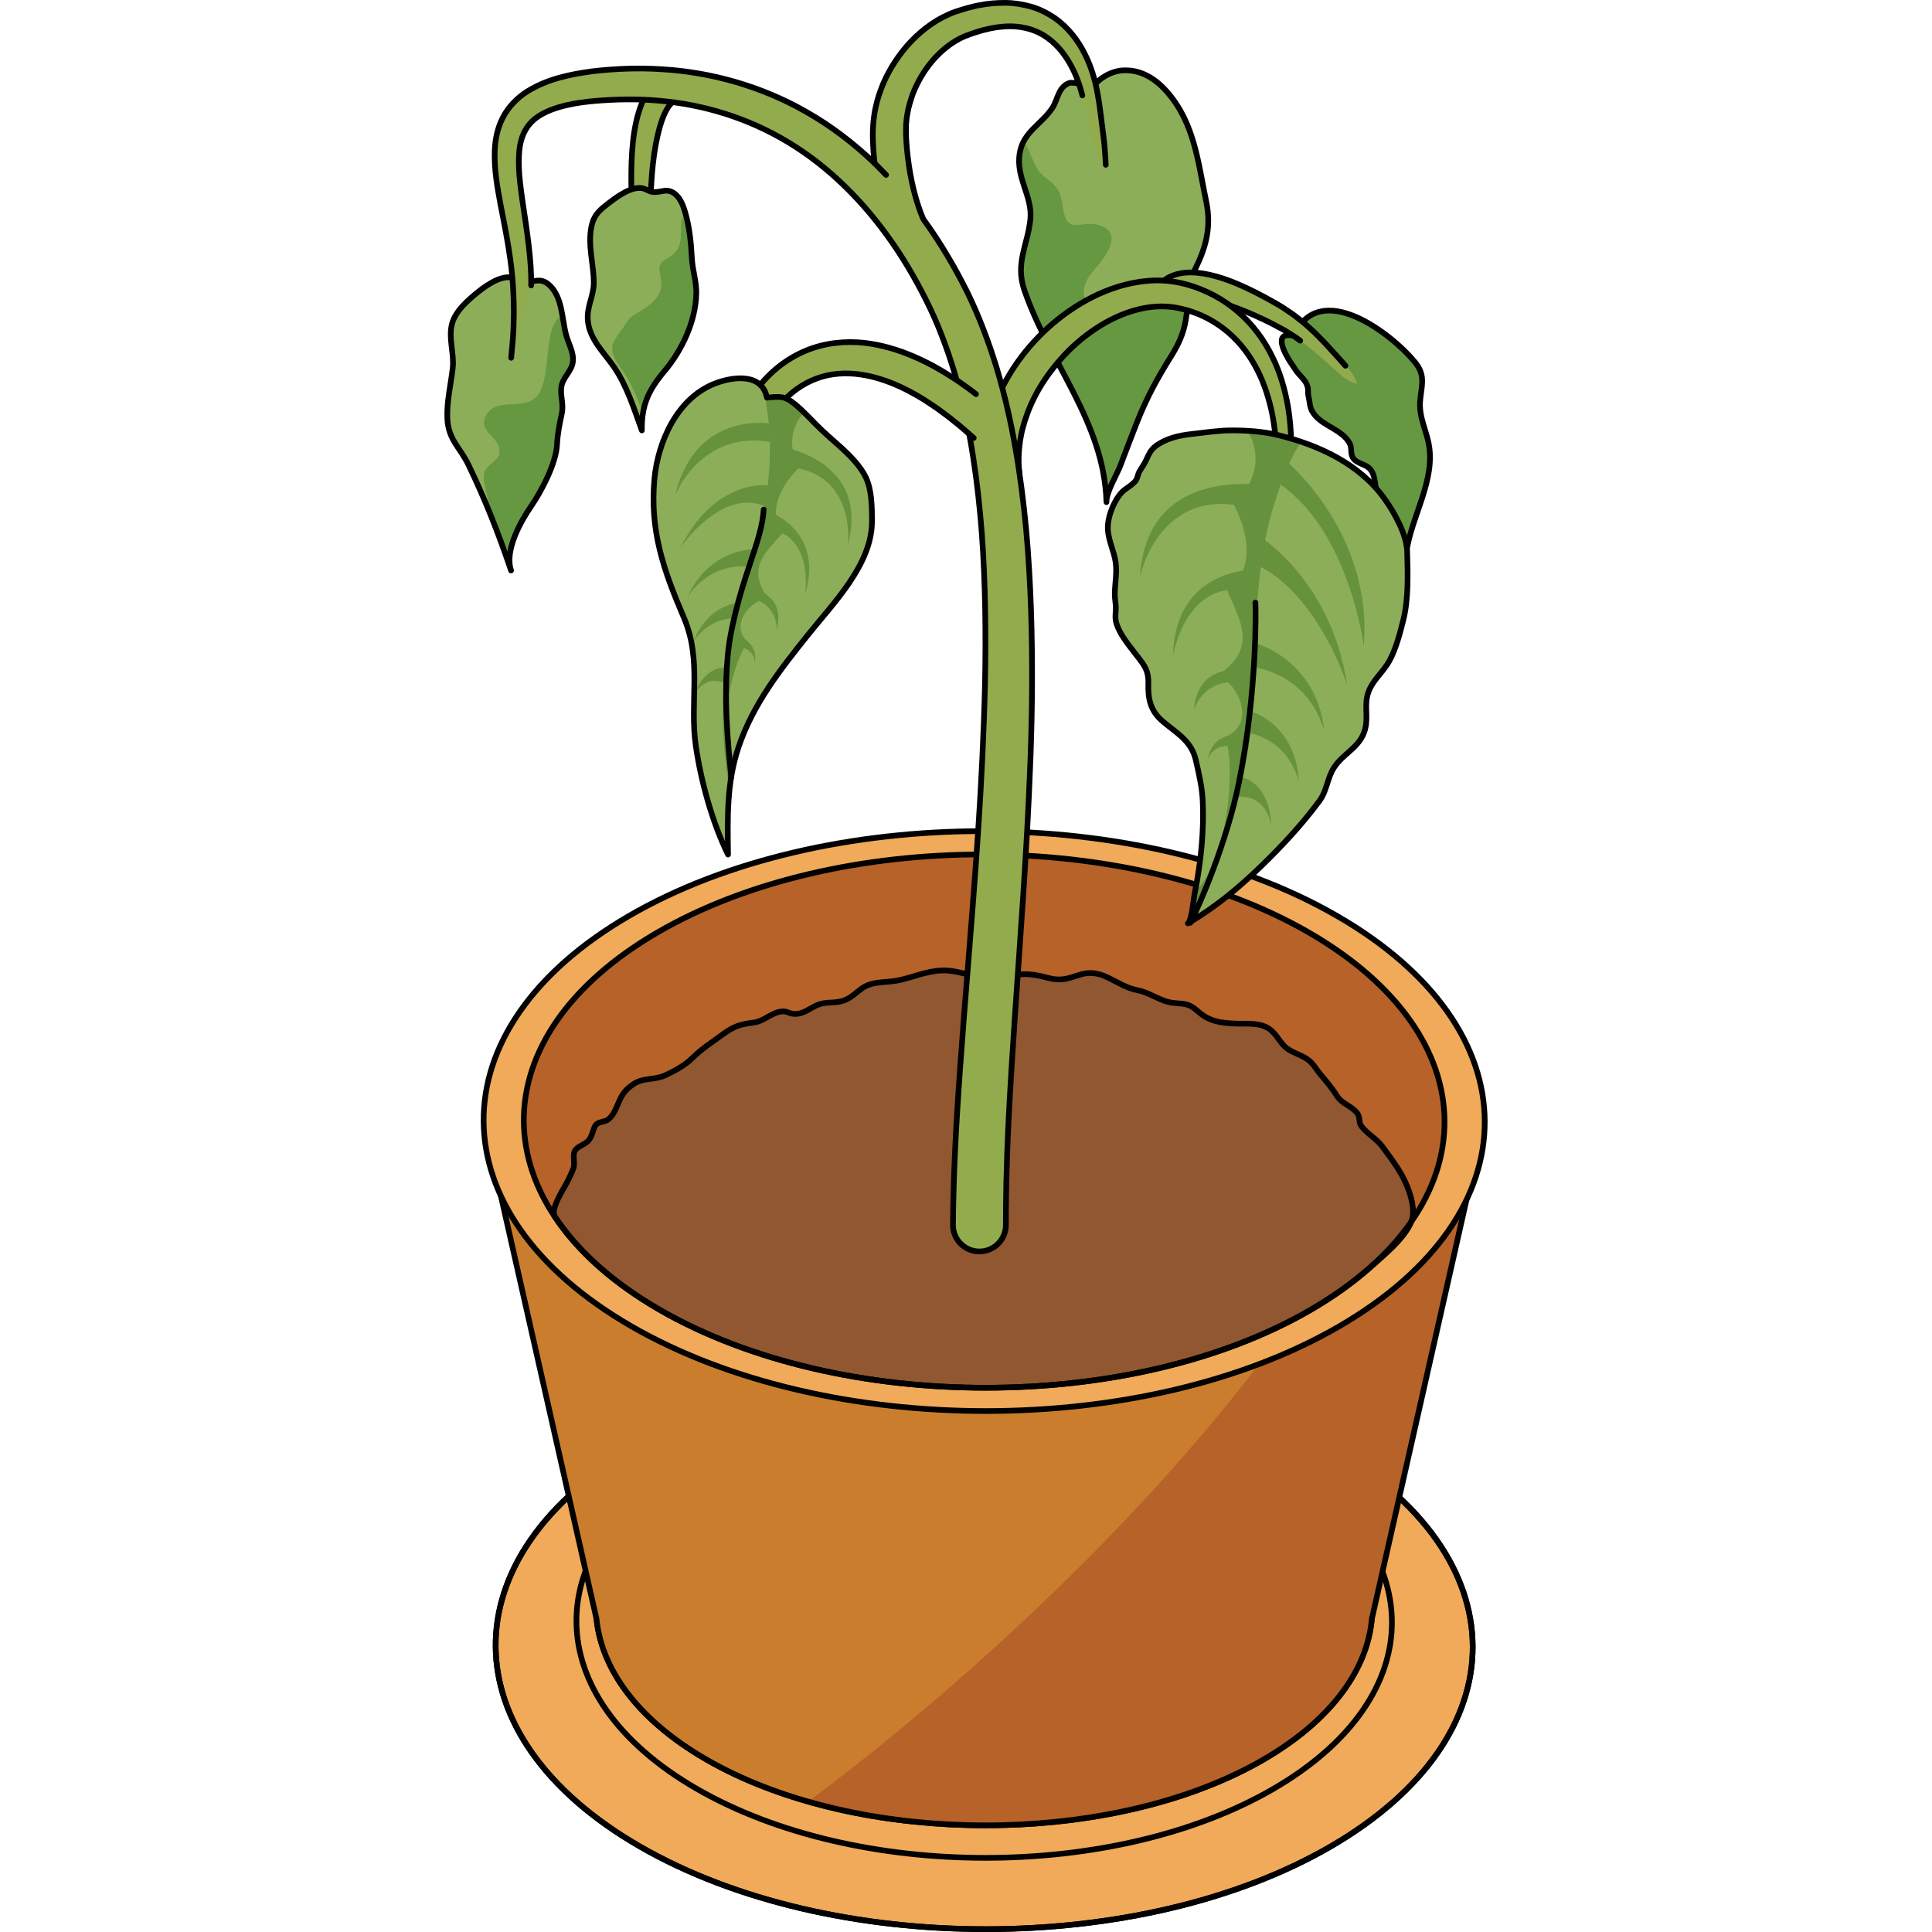 <?xml version="1.0" encoding="utf-8"?>
<!-- Created by: Science Figures, www.sciencefigures.org, Generator: Science Figures Editor -->
<!DOCTYPE svg PUBLIC "-//W3C//DTD SVG 1.1//EN" "http://www.w3.org/Graphics/SVG/1.1/DTD/svg11.dtd">
<svg version="1.1" id="Layer_1" xmlns="http://www.w3.org/2000/svg" xmlns:xlink="http://www.w3.org/1999/xlink" 
	 width="800px" height="800px" viewBox="0 0 183.658 340.146" enable-background="new 0 0 183.658 340.146"
	 xml:space="preserve">
<g>
	<g>
		<g enable-background="new    ">
			<g>
				<path fill="#F0AA59" stroke="#010101" stroke-linecap="round" stroke-linejoin="round" stroke-miterlimit="10" d="
					M155.672,254.581c-33.647-19.426-88.243-19.436-121.692,0c-33.445,19.439-33.248,51.061,0.397,70.488
					c33.667,19.436,88.246,19.436,121.69,0C189.518,305.63,189.338,274.019,155.672,254.581"/>
			</g>
		</g>
	</g>
	<g>
		<g enable-background="new    ">
			<g>
				<path fill="none" stroke="#010101" stroke-linecap="round" stroke-linejoin="round" stroke-miterlimit="10" d="M145.646,256.092
					c-28.082-16.217-73.653-16.222-101.572,0c-27.916,16.225-27.751,42.619,0.331,58.833c28.103,16.224,73.656,16.224,101.571,0
					C173.895,298.698,173.745,272.313,145.646,256.092"/>
			</g>
		</g>
	</g>
	<g>
		<g enable-background="new    ">
			<g>
				<path fill="none" stroke="#010101" stroke-linecap="round" stroke-linejoin="round" stroke-miterlimit="10" d="M155.672,254.581
					c-33.647-19.426-88.243-19.436-121.692,0c-33.445,19.439-33.248,51.061,0.397,70.488c33.667,19.436,88.246,19.436,121.69,0
					C189.518,305.63,189.338,274.019,155.672,254.581"/>
			</g>
		</g>
	</g>
	<g>
		<g enable-background="new    ">
			<g>
				<path fill="none" stroke="#010101" stroke-linecap="round" stroke-linejoin="round" stroke-miterlimit="10" d="M145.026,256.857
					c-27.254-16.485-73.252-16.492-100.327,0c-25.937,15.799-23.262,40.131,3.938,54.295c26.155,13.621,67.085,13.621,93.081,0
					C168.769,296.979,171.145,272.653,145.026,256.857"/>
				<path fill="#CA7E2D" d="M183.074,197.38H6.968l19.809,87.646l0,0c0.974,9.687,8.396,19.115,21.859,26.127
					c26.155,13.621,67.085,13.621,93.081,0c13.388-7.015,20.704-16.443,21.563-26.127l0,0L183.074,197.38z"/>
				<path fill="#B66228" d="M64.013,317.173c25.022,7.15,56.382,5.151,77.704-6.021c13.388-7.015,20.704-16.443,21.563-26.127
					l19.794-87.646h-9.759c-2.065,1.811-4.228,3.762-6.496,5.875C135.995,265.567,64.041,317.152,64.013,317.173z"/>
				<path fill="none" stroke="#010101" stroke-linecap="round" stroke-linejoin="round" stroke-miterlimit="10" d="M183.074,197.38
					H6.968l19.809,87.646l0,0c0.974,9.687,8.396,19.115,21.859,26.127c26.155,13.621,67.085,13.621,93.081,0
					c13.388-7.015,20.704-16.443,21.563-26.127l0,0L183.074,197.38z"/>
			</g>
		</g>
	</g>
	<g>
		<g enable-background="new    ">
			<g>
				<path fill="#F0AA59" stroke="#010101" stroke-linecap="round" stroke-linejoin="round" stroke-miterlimit="10" d="
					M157.165,161.265c-34.475-19.905-90.417-19.914-124.688,0c-34.267,19.921-34.064,52.319,0.407,72.223
					c34.498,19.917,90.42,19.917,124.691,0C191.844,213.572,191.661,181.179,157.165,161.265"/>
			</g>
		</g>
	</g>
	<g>
		<g enable-background="new    ">
			<g>
				<path fill="#B66228" d="M152.177,164.167c-31.709-18.309-83.158-18.318-114.677,0c-31.518,18.317-31.331,48.115,0.372,66.42
					c31.728,18.317,83.16,18.317,114.677,0C184.071,212.273,183.902,182.479,152.177,164.167"/>
			</g>
		</g>
	</g>
	<path fill="#915730" d="M19.447,214.209c3.976,5.973,10.104,11.575,18.426,16.378c31.728,18.317,83.16,18.317,114.677,0
		c3.663-2.128,7.162-4.561,10.334-7.368c2.35-2.078,6.195-5.173,7.365-8.175c1.006-2.579-0.828-6.908-2.324-9.226
		c-0.889-1.374-1.881-2.738-2.86-4.043c-1.02-1.362-2.884-2.34-3.739-3.688c-0.36-0.568-0.085-1.398-0.595-2.066
		c-1.059-1.397-2.691-1.599-3.675-3.19c-0.868-1.403-1.771-2.428-2.812-3.655c-0.738-0.869-1.126-1.73-2.041-2.477
		c-1.142-0.933-2.686-1.247-3.832-2.093c-1.179-0.87-1.777-2.379-2.888-3.262c-1.75-1.389-4.002-1.055-6.101-1.128
		c-2.753-0.1-4.729-0.391-6.724-2.16c-1.515-1.345-2.109-1.29-4.157-1.469c-2.439-0.212-4.046-1.765-6.469-2.245
		c-3.944-0.785-6.103-4.047-10.219-2.714c-2.092,0.677-3.301,1.118-5.423,0.569c-1.898-0.49-3.314-0.837-5.372-0.624
		c-2.984,0.311-5.72,0.658-8.7,0.006c-1.689-0.369-3.087-0.8-4.844-0.716c-2.749,0.131-5.084,1.258-7.729,1.766
		c-2.53,0.48-4.508,0.005-6.569,1.619c-1.346,1.059-2.112,1.889-3.92,2.155c-1.266,0.184-2.288,0.015-3.521,0.511
		c-1.444,0.575-2.471,1.68-4.196,1.592c-0.843-0.045-1.191-0.511-2.09-0.438c-1.805,0.143-3.106,1.694-4.914,1.947
		c-2.522,0.346-3.502,0.595-5.678,2.202c-1.976,1.459-3.534,2.399-5.234,4.09c-1.236,1.228-3.116,2.259-4.722,2.998
		c-1.963,0.902-3.801,0.377-5.564,1.53c-1.806,1.181-2.241,2.247-3.012,4.055c-0.353,0.832-0.781,1.66-1.532,2.235
		c-0.55,0.421-1.606,0.354-2.064,0.849c-0.635,0.687-0.597,2.143-1.543,3.01c-0.662,0.607-1.848,0.876-2.259,1.708
		c-0.373,0.755,0.072,2.046-0.178,2.868c-0.215,0.711-0.722,1.663-1.006,2.291C21.231,208.981,18.529,212.833,19.447,214.209z"/>
	<path fill="none" stroke="#010101" stroke-linecap="round" stroke-linejoin="round" stroke-miterlimit="10" d="M19.447,214.209
		c3.976,5.973,10.104,11.575,18.426,16.378c31.728,18.317,83.16,18.317,114.677,0c3.663-2.128,7.162-4.561,10.334-7.368
		c2.35-2.078,6.195-5.173,7.365-8.175c1.006-2.579-0.828-6.908-2.324-9.226c-0.889-1.374-1.881-2.738-2.86-4.043
		c-1.02-1.362-2.884-2.34-3.739-3.688c-0.36-0.568-0.085-1.398-0.595-2.066c-1.059-1.397-2.691-1.599-3.675-3.19
		c-0.868-1.403-1.771-2.428-2.812-3.655c-0.738-0.869-1.126-1.73-2.041-2.477c-1.142-0.933-2.686-1.247-3.832-2.093
		c-1.179-0.87-1.777-2.379-2.888-3.262c-1.75-1.389-4.002-1.055-6.101-1.128c-2.753-0.1-4.729-0.391-6.724-2.16
		c-1.515-1.345-2.109-1.29-4.157-1.469c-2.439-0.212-4.046-1.765-6.469-2.245c-3.944-0.785-6.103-4.047-10.219-2.714
		c-2.092,0.677-3.301,1.118-5.423,0.569c-1.898-0.49-3.314-0.837-5.372-0.624c-2.984,0.311-5.72,0.658-8.7,0.006
		c-1.689-0.369-3.087-0.8-4.844-0.716c-2.749,0.131-5.084,1.258-7.729,1.766c-2.53,0.48-4.508,0.005-6.569,1.619
		c-1.346,1.059-2.112,1.889-3.92,2.155c-1.266,0.184-2.288,0.015-3.521,0.511c-1.444,0.575-2.471,1.68-4.196,1.592
		c-0.843-0.045-1.191-0.511-2.09-0.438c-1.805,0.143-3.106,1.694-4.914,1.947c-2.522,0.346-3.502,0.595-5.678,2.202
		c-1.976,1.459-3.534,2.399-5.234,4.09c-1.236,1.228-3.116,2.259-4.722,2.998c-1.963,0.902-3.801,0.377-5.564,1.53
		c-1.806,1.181-2.241,2.247-3.012,4.055c-0.353,0.832-0.781,1.66-1.532,2.235c-0.55,0.421-1.606,0.354-2.064,0.849
		c-0.635,0.687-0.597,2.143-1.543,3.01c-0.662,0.607-1.848,0.876-2.259,1.708c-0.373,0.755,0.072,2.046-0.178,2.868
		c-0.215,0.711-0.722,1.663-1.006,2.291C21.231,208.981,18.529,212.833,19.447,214.209z"/>
	<g>
		<g enable-background="new    ">
			<g>
				<path fill="none" stroke="#010101" stroke-linecap="round" stroke-linejoin="round" stroke-miterlimit="10" d="M152.177,164.167
					c-31.709-18.309-83.158-18.318-114.677,0c-31.518,18.317-31.331,48.115,0.372,66.42c31.728,18.317,83.16,18.317,114.677,0
					C184.071,212.273,183.902,182.479,152.177,164.167"/>
			</g>
		</g>
	</g>
	<g>
		<path fill="#92AB4D" stroke="#010101" stroke-linecap="round" stroke-linejoin="round" stroke-miterlimit="10" d="M41.087,12.904
			c0,0-0.159,0.011-0.456,0.034c-0.609,0.074-1.317,0.222-2.094,0.621c-0.787,0.394-1.576,1.054-2.207,1.86
			c-0.642,0.804-1.156,1.741-1.563,2.744c-1.635,4.022-1.913,9.189-1.863,14.266l0.021,0.951c0.008,0.451,0.042,0.658,0.062,0.999
			c0.055,0.619,0.108,1.235,0.161,1.847c0.207,1.303,0.391,2.587,0.697,3.745c0.25,1.187,0.617,2.281,0.916,3.331
			c0.346,1.024,0.671,1.991,0.97,2.885c0.307,0.881,0.585,1.688,0.834,2.403c0.248,0.714,0.451,1.337,0.71,1.825
			c0.498,0.983,1.081,1.482,1.081,1.482s0.273-0.705,0.228-1.826c-0.002-0.568-0.157-1.215-0.322-1.958
			c-0.167-0.74-0.354-1.575-0.559-2.486c-0.193-0.904-0.404-1.882-0.627-2.917c-0.172-1.031-0.404-2.111-0.507-3.229
			c-0.169-1.126-0.189-2.243-0.25-3.369c0.008-0.611,0.019-1.226,0.028-1.844c0.007-0.278-0.001-0.69,0.017-0.86l0.047-0.911
			c0.137-2.426,0.388-4.834,0.789-7.017c0.406-2.176,0.938-4.144,1.606-5.556c0.659-1.451,1.444-2.106,1.801-2.248
			c0.198-0.093,0.349-0.085,0.313-0.103c0.282-0.013,0.432-0.02,0.432-0.02L41.087,12.904z"/>
		<path fill="#8DAE59" d="M29.788,35.113c0.395-0.294,0.806-0.574,1.242-0.839c0.973-0.588,2.246-1.227,3.437-1.182
			c0.937,0.034,1.452,0.647,2.307,0.719c1.456,0.122,2.475-0.868,3.984,0.468c0.894,0.793,1.367,2.183,1.671,3.245
			c0.737,2.586,0.995,5.271,1.135,7.938c0.11,2.104,0.836,4.171,0.782,6.241c-0.117,4.809-2.449,9.871-5.581,13.602
			c-2.9,3.457-4.079,6.09-4.006,10.47c-1.367-3.785-2.648-7.91-4.938-11.212c-1.761-2.539-4.229-4.779-4.562-8.046
			c-0.258-2.525,1.043-4.378,1.04-6.729c-0.004-2.798-0.793-5.558-0.613-8.37C25.915,37.853,27.198,37.062,29.788,35.113z"/>
		<g>
			<path fill="#669842" d="M34.758,75.773c-0.015-0.839,0.034-1.6,0.115-2.329l-0.541,1.133
				C34.473,74.979,34.615,75.379,34.758,75.773z"/>
			<path fill="#669842" d="M44.345,51.702c0.054-2.07-0.672-4.136-0.782-6.241c-0.137-2.611-0.394-5.239-1.096-7.776
				c-0.138,0.131-0.267,0.275-0.378,0.441c-0.545,0.811-0.429,1.642-0.428,2.584c0.002,1.753-0.186,3.128-1.629,4.262
				c-1.018,0.8-2.284,0.944-2.174,2.469c0.105,1.444,0.683,2.753-0.025,4.182c-0.929,1.873-2.738,2.742-4.406,3.783
				c-0.811,0.505-1.263,1.142-1.737,1.95c-0.507,0.864-1.304,1.712-1.77,2.59c-1.149,2.167,0.573,3.971,1.721,5.697
				c1.103,1.661,1.888,3.433,2.609,5.287c0.253,0.649,0.649,1.368,0.669,2.09c0.403-2.866,1.607-5.05,3.845-7.716
				C41.896,61.573,44.228,56.511,44.345,51.702z"/>
		</g>
		<path fill="none" stroke="#010101" stroke-linecap="round" stroke-linejoin="round" stroke-miterlimit="10" d="M29.788,35.113
			c0.395-0.294,0.806-0.574,1.242-0.839c0.973-0.588,2.246-1.227,3.437-1.182c0.937,0.034,1.452,0.647,2.307,0.719
			c1.456,0.122,2.475-0.868,3.984,0.468c0.894,0.793,1.367,2.183,1.671,3.245c0.737,2.586,0.995,5.271,1.135,7.938
			c0.11,2.104,0.836,4.171,0.782,6.241c-0.117,4.809-2.449,9.871-5.581,13.602c-2.9,3.457-4.079,6.09-4.006,10.47
			c-1.367-3.785-2.648-7.91-4.938-11.212c-1.761-2.539-4.229-4.779-4.562-8.046c-0.258-2.525,1.043-4.378,1.04-6.729
			c-0.004-2.798-0.793-5.558-0.613-8.37C25.915,37.853,27.198,37.062,29.788,35.113z"/>
		<path fill="#8DAE59" d="M127.278,16.23c-2.039-2.347-4.641-4.021-7.836-3.838c-2.146,0.124-4.401,1.496-5.534,3.272
			c0.425-0.667-3.347-1.234-3.833-1.071c-2.019,0.673-2.063,2.928-3.024,4.389c-1.931,2.93-5.166,4.221-5.775,8.026
			c-0.697,4.356,2.316,7.577,1.88,11.653c-0.486,4.547-2.693,7.656-1.047,12.435c4.449,12.899,14.051,23.192,14.449,37.311
			c-0.05-1.784,1.814-4.767,2.459-6.465c0.962-2.542,1.923-5.083,2.922-7.611c1.725-4.366,3.583-7.734,6.01-11.624
			c1.289-2.067,2.175-3.967,2.575-6.385c0.603-3.649,0.18-5.998,1.854-9.38c1.815-3.67,2.618-7.26,1.761-11.372
			C132.691,28.646,132.091,21.78,127.278,16.23z"/>
		<path fill="#669842" d="M130.897,54.124c-2.52-2.632-9.068,0.595-12.007,0.837c-5.727,0.474-8.46-3.02-4.391-7.564
			c1.969-2.196,5.365-6.751,0.32-7.873c-2.744-0.61-4.923,1.613-5.778-2.209c-0.459-2.054-0.223-3.253-1.822-4.869
			c-0.855-0.862-1.923-1.435-2.652-2.447c-0.989-1.371-1.314-3.112-2.221-4.538c-0.107-0.167-0.232-0.339-0.37-0.51
			c-0.316,0.609-0.576,1.271-0.701,2.058c-0.697,4.356,2.316,7.577,1.88,11.653c-0.486,4.547-2.693,7.656-1.047,12.435
			c4.449,12.899,14.051,23.192,14.449,37.311c-0.05-1.784,1.814-4.767,2.459-6.465c0.962-2.542,1.923-5.083,2.922-7.611
			c1.725-4.366,3.583-7.734,6.01-11.624C129.226,60.658,130.493,56.509,130.897,54.124z"/>
		<path fill="none" stroke="#010101" stroke-linecap="round" stroke-linejoin="round" stroke-miterlimit="10" d="M127.278,16.23
			c-2.039-2.347-4.641-4.021-7.836-3.838c-2.146,0.124-4.401,1.496-5.534,3.272c0.425-0.667-3.347-1.234-3.833-1.071
			c-2.019,0.673-2.063,2.928-3.024,4.389c-1.931,2.93-5.166,4.221-5.775,8.026c-0.697,4.356,2.316,7.577,1.88,11.653
			c-0.486,4.547-2.693,7.656-1.047,12.435c4.449,12.899,14.051,23.192,14.449,37.311c-0.05-1.784,1.814-4.767,2.459-6.465
			c0.962-2.542,1.923-5.083,2.922-7.611c1.725-4.366,3.583-7.734,6.01-11.624c1.289-2.067,2.175-3.967,2.575-6.385
			c0.603-3.649,0.18-5.998,1.854-9.38c1.815-3.67,2.618-7.26,1.761-11.372C132.691,28.646,132.091,21.78,127.278,16.23z"/>
		<path fill="#8DAE59" d="M6.1,51.259c0.446-0.357,0.914-0.696,1.408-1.015c1.104-0.712,2.547-1.485,3.897-1.431
			c1.06,0.041,1.646,0.782,2.616,0.869c1.65,0.147,2.805-1.048,4.515,0.567c2.243,2.117,2.149,5.875,2.871,8.652
			c0.401,1.548,1.412,3.146,1.21,4.782c-0.201,1.643-1.623,2.61-1.978,4.167c-0.359,1.574,0.397,3.197,0.036,4.912
			c-0.412,1.974-0.737,3.419-0.853,5.557c-0.174,3.257-2.71,8.119-4.507,10.728c-1.879,2.726-4.775,7.871-3.581,11.392
			C9.528,93.927,7.216,88.015,4.2,81.777c-1.466-3.033-3.52-4.347-3.685-8.11c-0.13-2.984,0.616-5.922,0.947-8.87
			c0.286-2.548-0.789-5.247-0.131-7.764C1.944,54.695,4.25,52.743,6.1,51.259z"/>
		<path fill="#669842" d="M20.786,55.572c-3.823,1.555-1.522,11.851-4.917,14.584c-2.413,1.942-7.003-0.183-8.593,3.057
			c-1.512,3.083,2.936,3.666,2.354,6.78c-0.201,1.073-2.219,1.908-2.604,3.15c-0.412,1.325,0.363,3.132,0.54,4.443
			c0.147,1.085,0.354,2.131,0.595,3.157c1.271,3.158,2.44,6.347,3.575,9.696c-1.194-3.521,1.702-8.666,3.581-11.392
			c1.797-2.609,4.333-7.47,4.507-10.728c0.115-2.138,0.44-3.583,0.853-5.557c0.361-1.715-0.396-3.338-0.036-4.912
			c0.354-1.557,1.776-2.524,1.978-4.167c0.202-1.636-0.809-3.234-1.21-4.782C21.143,57.882,20.986,56.728,20.786,55.572z"/>
		<path fill="none" stroke="#010101" stroke-linecap="round" stroke-linejoin="round" stroke-miterlimit="10" d="M6.1,51.259
			c0.446-0.357,0.914-0.696,1.408-1.015c1.104-0.712,2.547-1.485,3.897-1.431c1.06,0.041,1.646,0.782,2.616,0.869
			c1.65,0.147,2.805-1.048,4.515,0.567c2.243,2.117,2.149,5.875,2.871,8.652c0.401,1.548,1.412,3.146,1.21,4.782
			c-0.201,1.643-1.623,2.61-1.978,4.167c-0.359,1.574,0.397,3.197,0.036,4.912c-0.412,1.974-0.737,3.419-0.853,5.557
			c-0.174,3.257-2.71,8.119-4.507,10.728c-1.879,2.726-4.775,7.871-3.581,11.392C9.528,93.927,7.216,88.015,4.2,81.777
			c-1.466-3.033-3.52-4.347-3.685-8.11c-0.13-2.984,0.616-5.922,0.947-8.87c0.286-2.548-0.789-5.247-0.131-7.764
			C1.944,54.695,4.25,52.743,6.1,51.259z"/>
		<path fill="#669842" d="M148.921,63.72c0.34,0.521,0.686,1.025,1.013,1.51c0.511,0.764,1.535,1.587,1.875,2.414
			c0.433,1.041,0.118,1.305,0.338,2.244c0.328,1.393,0.109,2.03,1.142,3.248c1.688,1.988,4.759,2.528,6.081,4.905
			c0.454,0.815,0.065,1.857,0.659,2.671c0.723,0.991,2.222,0.958,3.002,1.935c1.116,1.394,0.69,3.674,1.435,5.286
			c1.647,3.565,3.033,7.339,4.72,10.951c0.314-6.629,4.941-13.098,4.265-19.688c-0.336-3.274-2.044-5.602-1.632-9.014
			c0.328-2.737,0.834-4.253-0.994-6.477c-4.049-4.924-16.731-14.772-21.305-4.583C145.757,58.269,147.963,62.252,148.921,63.72z"/>
		<path fill="none" stroke="#010101" stroke-linecap="round" stroke-linejoin="round" stroke-miterlimit="10" d="M148.921,63.72
			c0.34,0.521,0.686,1.025,1.013,1.51c0.511,0.764,1.535,1.587,1.875,2.414c0.433,1.041,0.118,1.305,0.338,2.244
			c0.328,1.393,0.109,2.03,1.142,3.248c1.688,1.988,4.759,2.528,6.081,4.905c0.454,0.815,0.065,1.857,0.659,2.671
			c0.723,0.991,2.222,0.958,3.002,1.935c1.116,1.394,0.69,3.674,1.435,5.286c1.647,3.565,3.033,7.339,4.72,10.951
			c0.314-6.629,4.941-13.098,4.265-19.688c-0.336-3.274-2.044-5.602-1.632-9.014c0.328-2.737,0.834-4.253-0.994-6.477
			c-4.049-4.924-16.731-14.772-21.305-4.583C145.757,58.269,147.963,62.252,148.921,63.72z"/>
		<path fill="#92AB4D" d="M125.241,51.035c0,0,0.087-0.134,0.249-0.384c0.362-0.495,0.837-1.044,1.561-1.529
			c0.726-0.497,1.684-0.866,2.699-1.028c1.013-0.169,2.081-0.166,3.156-0.034c4.31,0.521,8.963,2.785,13.378,5.291l0.823,0.479
			c0.389,0.227,0.554,0.357,0.844,0.539c0.514,0.349,1.025,0.695,1.533,1.038c1.042,0.812,2.075,1.596,2.94,2.425
			c0.913,0.796,1.694,1.647,2.467,2.418c0.726,0.798,1.416,1.553,2.052,2.247c0.622,0.696,1.192,1.33,1.697,1.896
			c0.504,0.562,0.951,1.043,1.253,1.506c0.617,0.911,0.77,1.664,0.77,1.664s-0.748-0.101-1.705-0.686
			c-0.498-0.277-0.986-0.726-1.557-1.231c-0.569-0.505-1.207-1.075-1.904-1.697c-0.693-0.608-1.448-1.265-2.247-1.962
			c-0.817-0.65-1.65-1.378-2.576-2.01c-0.902-0.693-1.87-1.252-2.825-1.854c-0.54-0.287-1.081-0.576-1.625-0.868
			c-0.247-0.128-0.604-0.336-0.762-0.403l-0.819-0.401c-2.188-1.057-4.415-2.006-6.519-2.713c-2.1-0.7-4.08-1.191-5.638-1.291
			c-1.589-0.128-2.541,0.241-2.837,0.482c-0.179,0.13-0.246,0.265-0.245,0.225c-0.146,0.241-0.226,0.37-0.226,0.37L125.241,51.035z"
			/>
		<path fill="none" stroke="#010101" stroke-linecap="round" stroke-linejoin="round" stroke-miterlimit="10" d="M150.673,59.976
			c-0.902-0.693-1.87-1.252-2.825-1.854c-0.54-0.287-1.081-0.576-1.625-0.868c-0.247-0.128-0.604-0.336-0.762-0.403l-0.819-0.401
			c-2.188-1.057-4.415-2.006-6.519-2.713c-2.1-0.7-4.08-1.191-5.638-1.291c-1.589-0.128-2.541,0.241-2.837,0.482
			c-0.179,0.13-0.246,0.265-0.245,0.225c-0.146,0.241-0.226,0.37-0.226,0.37l-3.938-2.488c0,0,0.087-0.134,0.249-0.384
			c0.362-0.495,0.837-1.044,1.561-1.529c0.726-0.497,1.684-0.866,2.699-1.028c1.013-0.169,2.081-0.166,3.156-0.034
			c4.31,0.521,8.963,2.785,13.378,5.291l0.823,0.479c0.389,0.227,0.554,0.357,0.844,0.539c0.514,0.349,1.025,0.695,1.533,1.038
			c1.042,0.812,2.075,1.596,2.94,2.425c0.913,0.796,1.694,1.647,2.467,2.418c0.726,0.798,1.416,1.553,2.052,2.247
			c0.622,0.696,1.192,1.33,1.697,1.896"/>
		<path fill="#92AB4D" stroke="#010101" stroke-linecap="round" stroke-linejoin="round" stroke-miterlimit="10" d="M95.06,84.021
			c0,0-0.028-0.399-0.083-1.146c-0.048-0.675-0.094-2.23,0.045-3.718c0.225-3.14,1.29-7.575,3.84-12.151
			c2.52-4.57,6.529-9.274,11.96-12.816c2.706-1.766,5.771-3.25,9.146-4.098c1.684-0.417,3.438-0.683,5.229-0.72
			c1.783-0.024,3.636,0.209,5.352,0.674c3.39,0.914,6.57,2.602,9.167,4.849c2.61,2.238,4.627,4.999,6.021,7.869
			c1.431,2.864,2.238,5.833,2.748,8.644c0.486,2.82,0.621,5.506,0.6,7.965c-0.021,2.461-0.246,4.695-0.479,6.662
			c-0.246,1.968-0.609,3.658-1.018,5.021c-0.392,1.367-0.828,2.406-1.147,3.104c-0.323,0.7-0.53,1.061-0.53,1.061
			s-0.042-0.419-0.05-1.185c0.011-0.762,0.017-1.875,0.099-3.264c0.084-1.39,0.216-3.062,0.383-4.967
			c0.128-1.909,0.236-4.063,0.136-6.398c-0.097-2.331-0.354-4.845-0.932-7.417c-0.601-2.558-1.472-5.198-2.851-7.637
			c-1.349-2.45-3.191-4.695-5.453-6.446c-2.256-1.757-4.932-3-7.749-3.61c-2.723-0.624-5.56-0.393-8.268,0.425
			c-2.706,0.805-5.241,2.158-7.477,3.762c-2.244,1.605-4.197,3.466-5.817,5.411c-1.635,1.931-2.963,3.925-3.956,5.867
			c-1.001,1.937-1.686,3.803-2.126,5.478c-0.458,1.675-0.621,3.164-0.711,4.377c-0.037,0.615-0.063,1.153-0.039,1.569
			c0.003,0.424-0.001,0.788,0.049,1.196c0.064,0.746,0.1,1.144,0.1,1.144L95.06,84.021z"/>
		<path fill="#92AB4D" d="M15.275,50.255c0.083-4.259-0.703-9.366-1.548-14.971c-0.385-2.788-0.807-5.769-0.554-8.591
			c0.232-2.863,1.39-5.126,3.892-6.536c2.5-1.437,5.958-2.09,9.513-2.392c3.642-0.299,7.428-0.39,11.263-0.028
			c7.671,0.652,15.573,2.992,22.688,7.309c7.133,4.287,13.365,10.502,18.381,17.771c1.262,1.813,2.442,3.7,3.548,5.641
			c0.563,0.973,1.091,1.945,1.597,2.917c0.502,0.925,1.061,2.112,1.523,3.046c1.888,4.018,3.396,8.265,4.64,12.609
			c2.438,8.721,3.699,17.841,4.395,26.875c0.662,9.048,0.735,18.037,0.556,26.744c-0.423,17.428-1.743,33.753-2.858,47.787
			c-1.14,14.036-2.031,25.808-2.402,34.109c-0.194,4.125-0.289,7.494-0.328,9.688c-0.03,2.201-0.048,3.376-0.048,3.376v0.049
			c-0.009,2.573,2.07,4.666,4.641,4.676c2.574,0.008,4.665-2.069,4.675-4.644c0,0,0.006-1.174,0.014-3.376
			c0.018-2.206,0.074-5.292,0.222-9.383c0.278-8.121,1.042-19.775,2.036-33.836c0.491-7.031,1.02-14.664,1.467-22.764
			c0.437-8.101,0.824-16.669,0.871-25.566c0.034-8.898-0.192-18.127-1.038-27.512c-0.884-9.377-2.352-18.935-5.13-28.277
			c-1.42-4.661-3.138-9.262-5.308-13.681c-0.594-1.15-1.045-2.072-1.671-3.19c-0.592-1.089-1.198-2.153-1.822-3.183
			c-1.239-2.079-2.562-4.106-3.978-6.06c-0.053-0.073-0.109-0.142-0.163-0.215c-0.063-0.142-0.125-0.275-0.196-0.441
			c-0.82-1.974-1.778-5.055-2.356-8.952c-0.149-0.971-0.268-1.99-0.371-3.044c-0.088-1.013-0.173-2.232-0.168-3.14
			c0.01-0.584-0.001-1.254,0.069-1.662c0.033-0.456,0.088-0.949,0.202-1.493c0.173-1.058,0.506-2.122,0.865-3.197
			c0.796-2.126,2.001-4.226,3.563-6.06c1.574-1.819,3.51-3.375,5.638-4.27c0.483-0.189,1.282-0.486,1.853-0.671
			c0.588-0.168,1.153-0.373,1.776-0.5c1.217-0.334,2.438-0.49,3.637-0.571c2.401-0.117,4.688,0.384,6.593,1.539
			c1.908,1.15,3.428,2.891,4.533,4.783c1.141,1.904,1.821,3.881,2.33,5.837c1.006,3.885,1.337,7.432,2.222,9.778
			c0.441,1.173,0.905,2.055,1.282,2.624c0.385,0.567,0.625,0.845,0.625,0.845s0.023-0.379-0.007-1.043
			c-0.026-0.666-0.081-1.619-0.176-2.81c-0.092-1.193-0.279-2.621-0.49-4.291c-0.212-1.669-0.42-3.584-0.826-5.698
			c-0.397-2.091-1.044-4.469-2.212-6.74c-1.147-2.29-2.843-4.594-5.296-6.315c-1.229-0.83-2.603-1.534-4.078-1.969
			c-1.472-0.42-3.01-0.666-4.538-0.688c-1.52-0.006-3.053,0.102-4.522,0.398c-0.738,0.116-1.492,0.333-2.24,0.518
			C91.3,1.628,90.788,1.79,89.966,2.062c-3.068,1.095-5.641,2.988-7.758,5.173c-2.102,2.206-3.756,4.744-4.928,7.421
			c-0.557,1.352-1.042,2.721-1.326,4.122c-0.332,1.309-0.487,3.084-0.52,4.115c-0.049,1.474,0.032,2.568,0.102,3.789
			c0.054,0.714,0.135,1.379,0.206,2.06c-3.688-3.528-7.729-6.616-12.067-9.066c-8.09-4.629-17.008-6.997-25.421-7.487
			c-4.214-0.277-8.309-0.094-12.22,0.363c-3.947,0.542-7.89,1.328-11.466,3.554c-1.761,1.121-3.35,2.737-4.301,4.63
			c-0.966,1.885-1.318,3.866-1.402,5.654c-0.141,3.605,0.491,6.687,0.997,9.537c1.137,5.661,1.996,10.43,2.205,14.405
			c0.26,3.957,0.145,7.081-0.01,9.264c-0.198,2.213-0.302,3.393-0.302,3.393"/>
		<path fill="none" stroke="#010101" stroke-linecap="round" stroke-linejoin="round" stroke-miterlimit="10" d="M116.434,29.011
			c-0.026-0.666-0.081-1.619-0.176-2.81c-0.092-1.193-0.279-2.621-0.49-4.291c-0.212-1.669-0.42-3.584-0.826-5.698
			c-0.397-2.091-1.044-4.469-2.212-6.74c-1.147-2.29-2.843-4.594-5.296-6.315c-1.229-0.83-2.603-1.534-4.078-1.969
			c-1.472-0.42-3.01-0.666-4.538-0.688c-1.52-0.006-3.053,0.102-4.522,0.398c-0.738,0.116-1.492,0.333-2.24,0.518
			C91.3,1.628,90.788,1.79,89.966,2.062c-3.068,1.095-5.641,2.988-7.758,5.173c-2.102,2.206-3.756,4.744-4.928,7.421
			c-0.557,1.352-1.042,2.721-1.326,4.122c-0.332,1.309-0.487,3.084-0.52,4.115c-0.049,1.474,0.032,2.568,0.102,3.789
			c0.054,0.714,0.135,1.379,0.206,2.06c-3.688-3.528-7.729-6.616-12.067-9.066c-8.09-4.629-17.008-6.997-25.421-7.487
			c-4.214-0.277-8.309-0.094-12.22,0.363c-3.947,0.542-7.89,1.328-11.466,3.554c-1.761,1.121-3.35,2.737-4.301,4.63
			c-0.966,1.885-1.318,3.866-1.402,5.654c-0.141,3.605,0.491,6.687,0.997,9.537c1.137,5.661,1.996,10.43,2.205,14.405
			c0.26,3.957,0.145,7.081-0.01,9.264c-0.198,2.213-0.302,3.393-0.302,3.393"/>
		<path fill="none" stroke="#010101" stroke-linecap="round" stroke-linejoin="round" stroke-miterlimit="10" d="M15.275,50.255
			c0.083-4.259-0.703-9.366-1.548-14.971c-0.385-2.788-0.807-5.769-0.554-8.591c0.232-2.863,1.39-5.126,3.892-6.536
			c2.5-1.437,5.958-2.09,9.513-2.392c3.642-0.299,7.428-0.39,11.263-0.028c7.671,0.652,15.573,2.992,22.688,7.309
			c7.133,4.287,13.365,10.502,18.381,17.771c1.262,1.813,2.442,3.7,3.548,5.641c0.563,0.973,1.091,1.945,1.597,2.917
			c0.502,0.925,1.061,2.112,1.523,3.046c1.888,4.018,3.396,8.265,4.64,12.609c2.438,8.721,3.699,17.841,4.395,26.875
			c0.662,9.048,0.735,18.037,0.556,26.744c-0.423,17.428-1.743,33.753-2.858,47.787c-1.14,14.036-2.031,25.808-2.402,34.109
			c-0.194,4.125-0.289,7.494-0.328,9.688c-0.03,2.201-0.048,3.376-0.048,3.376v0.049c-0.009,2.573,2.07,4.666,4.641,4.676
			c2.574,0.008,4.665-2.069,4.675-4.644c0,0,0.006-1.174,0.014-3.376c0.018-2.206,0.074-5.292,0.222-9.383
			c0.278-8.121,1.042-19.775,2.036-33.836c0.491-7.031,1.02-14.664,1.467-22.764c0.437-8.101,0.824-16.669,0.871-25.566
			c0.034-8.898-0.192-18.127-1.038-27.512c-0.884-9.377-2.352-18.935-5.13-28.277c-1.42-4.661-3.138-9.262-5.308-13.681
			c-0.594-1.15-1.045-2.072-1.671-3.19c-0.592-1.089-1.198-2.153-1.822-3.183c-1.239-2.079-2.562-4.106-3.978-6.06
			c-0.053-0.073-0.109-0.142-0.163-0.215c-0.063-0.142-0.125-0.275-0.196-0.441c-0.82-1.974-1.778-5.055-2.356-8.952
			c-0.149-0.971-0.268-1.99-0.371-3.044c-0.088-1.013-0.173-2.232-0.168-3.14c0.01-0.584-0.001-1.254,0.069-1.662
			c0.033-0.456,0.088-0.949,0.202-1.493c0.173-1.058,0.506-2.122,0.865-3.197c0.796-2.126,2.001-4.226,3.563-6.06
			c1.574-1.819,3.51-3.375,5.638-4.27c0.483-0.189,1.282-0.486,1.853-0.671c0.588-0.168,1.153-0.373,1.776-0.5
			c1.217-0.334,2.438-0.49,3.637-0.571c2.401-0.117,4.688,0.384,6.593,1.539c1.908,1.15,3.428,2.891,4.533,4.783
			c1.141,1.904,1.821,3.881,2.33,5.837"/>
		<path fill="#92AB4D" stroke="#010101" stroke-linecap="round" stroke-linejoin="round" stroke-miterlimit="10" d="M93.196,77.109
			c0,0-0.315-0.276-0.911-0.794c-0.592-0.522-1.471-1.303-2.527-2.128c-0.527-0.436-1.131-0.904-1.813-1.401
			c-0.67-0.512-1.405-1.045-2.212-1.57c-1.593-1.09-3.457-2.195-5.559-3.159c-2.099-0.965-4.449-1.773-6.953-2.128
			c-2.488-0.36-5.137-0.232-7.636,0.689c-2.492,0.908-4.842,2.575-6.695,4.857c-1.864,2.263-3.302,5.041-4.175,8.011
			c-2.508,8.111-0.624,17.153-1.213,25.541c-0.112,1.599-0.51,3.16-0.403,4.771c-1.27-4.117-1.256-8.651-2.534-12.859
			c-2.921-9.623-1.671-20.355,4.502-28.49c2.202-2.947,5.229-5.349,8.608-6.728c3.378-1.406,7.001-1.707,10.222-1.365
			c3.237,0.371,6.127,1.297,8.629,2.365c2.512,1.072,4.668,2.281,6.487,3.452c0.925,0.569,1.757,1.139,2.511,1.685
			c0.768,0.522,1.453,1.047,2.068,1.538"/>
		<g>
			<path fill="#8DAE59" d="M146.776,76.603c-2.618-0.641-5.433-0.825-8.117-0.829c-2.402-0.002-4.724,0.387-7.101,0.641
				c-2.229,0.238-4.543,0.771-6.362,2.144c-0.835,0.627-1.195,1.438-1.607,2.361c-0.342,0.77-0.807,1.364-1.226,2.09
				c-0.275,0.477-0.299,1.064-0.598,1.522c-0.553,0.841-1.7,1.349-2.417,2.054c-1.323,1.312-2.389,3.918-2.53,5.778
				c-0.189,2.446,1.073,4.419,1.371,6.758c0.231,1.802-0.132,3.577-0.164,5.371c-0.018,0.979,0.22,1.871,0.182,2.771
				c-0.044,0.979-0.18,1.647,0.153,2.635c0.618,1.828,1.913,3.401,3.067,4.913c1.56,2.046,2.582,2.94,2.505,5.558
				c-0.077,2.69,0.369,4.811,2.572,6.663c2.57,2.162,5.051,3.43,5.822,6.923c0.519,2.345,1.064,4.57,1.178,6.985
				c0.172,3.67-0.046,7.355-0.521,10.995c-0.243,1.846-0.551,3.676-0.919,5.494c-0.158,0.803-0.509,4.744-1.167,5.126
				c4.724-2.742,8.972-6.258,12.884-10.048c3.681-3.569,7.214-7.362,10.27-11.499c1.363-1.846,1.355-3.996,2.589-5.896
				c1.671-2.555,4.562-3.512,5.438-6.653c0.494-1.75,0.072-3.478,0.279-5.246c0.36-3.039,2.744-4.481,4.07-6.97
				c1.137-2.135,1.845-4.85,2.419-7.181c0.907-3.689,0.763-8.125,0.655-11.91c-0.091-3.089-2.232-6.895-3.991-9.347
				C161.113,81.669,153.926,78.354,146.776,76.603z"/>
			<path fill="#66923E" d="M148.426,81.356c0,0,15.102,12.698,13.432,32.345c-0.046-0.271-2.583-19.982-14.646-28.378"/>
			<path fill="#66923E" d="M143.723,94.577c0,0,12.644,7.875,15.266,26.414c0.239,0.07-5.109-16.351-15.834-21.448"/>
			<path fill="#66923E" d="M142.908,113.282c0,0,10.563,2.827,11.984,15.256c-0.146,0.078-1.827-8.959-12.111-11.03"/>
			<path fill="#66923E" d="M142.284,125.353c0,0,7.77,2.344,8.132,12.4c0.047,0.273-0.937-6.714-8.528-8.693"/>
			<path fill="#66923E" d="M140.582,136.916c0,0,4.737,0.812,5.014,8.677c0,0-0.487-5.521-5.711-5.325"/>
			<path fill="#66923E" d="M132.117,157.085c0.013-0.011,0.023-0.027,0.032-0.038c6.168-6.113,7.165-23.373,5.227-27.291
				c4.549-1.604,3.898-7.563-1.003-11.007c6.836-4.841,3.734-9.349,1.412-14.855c3.993-2.663,4.68-8.393,1.149-15.129
				c6.293-6.11,3.203-11.718,2.434-12.892c3.189,0.216,5.408,0.73,5.408,0.73c1.431,0.349,2.761,0.744,4.038,1.176
				c-0.039,0.055-7.612,10.975-7.862,32.79c-0.255,21.868-2.662,33.881-12.055,51.989
				C131.382,160.647,131.774,158.841,132.117,157.085z"/>
			<path fill="#66923E" d="M147.02,85.852c0,0-23.264-5.521-24.579,15.792c-0.043,0.127,3.79-18.983,23.043-10.937"/>
			<path fill="#66923E" d="M143.662,100.248c0,0-15.14-0.931-15.386,15.451c-0.108-0.204,2.558-15.428,14.933-11.087"/>
			<path fill="#66923E" d="M142.743,118.393c0,0-10.221-3.125-10.796,6.838c-0.096-0.116,1.853-7.23,10.679-4.536"/>
			<path fill="#66923E" d="M141.808,129.684c0,0-6.778-2.075-7.536,4.659c-0.078-0.021,0.474-4.737,7.214-2.357"/>
			<path fill="none" stroke="#010101" stroke-linecap="round" stroke-linejoin="round" stroke-miterlimit="10" d="M146.776,76.603
				c-2.618-0.641-5.433-0.825-8.117-0.829c-2.402-0.002-4.724,0.387-7.101,0.641c-2.229,0.238-4.543,0.771-6.362,2.144
				c-0.835,0.627-1.195,1.438-1.607,2.361c-0.342,0.77-0.807,1.364-1.226,2.09c-0.275,0.477-0.299,1.064-0.598,1.522
				c-0.553,0.841-1.7,1.349-2.417,2.054c-1.323,1.312-2.389,3.918-2.53,5.778c-0.189,2.446,1.073,4.419,1.371,6.758
				c0.231,1.802-0.132,3.577-0.164,5.371c-0.018,0.979,0.22,1.871,0.182,2.771c-0.044,0.979-0.18,1.647,0.153,2.635
				c0.618,1.828,1.913,3.401,3.067,4.913c1.56,2.046,2.582,2.94,2.505,5.558c-0.077,2.69,0.369,4.811,2.572,6.663
				c2.57,2.162,5.051,3.43,5.822,6.923c0.519,2.345,1.064,4.57,1.178,6.985c0.172,3.67-0.046,7.355-0.521,10.995
				c-0.243,1.846-0.551,3.676-0.919,5.494c-0.158,0.803-0.509,4.744-1.167,5.126c4.724-2.742,8.972-6.258,12.884-10.048
				c3.681-3.569,7.214-7.362,10.27-11.499c1.363-1.846,1.355-3.996,2.589-5.896c1.671-2.555,4.562-3.512,5.438-6.653
				c0.494-1.75,0.072-3.478,0.279-5.246c0.36-3.039,2.744-4.481,4.07-6.97c1.137-2.135,1.845-4.85,2.419-7.181
				c0.907-3.689,0.763-8.125,0.655-11.91c-0.091-3.089-2.232-6.895-3.991-9.347C161.113,81.669,153.926,78.354,146.776,76.603z"/>
		</g>
		<path fill="#8DAE59" d="M72.441,81.43c-1.771-2.093-4.13-3.922-5.979-5.672c-1.607-1.522-3.062-3.229-4.785-4.627
			c-1.793-1.452-2.531-1.335-4.894-1.121c-0.86-4.277-5.748-3.792-9.122-2.501c-6.685,2.563-10.085,10.27-10.684,16.818
			c-0.835,9.098,1.597,16.047,5.165,24.374c3.272,7.627,0.996,14.847,2.114,22.591c0.895,6.202,2.911,13.545,5.676,19.166
			c-0.095-6.5-0.254-12.66,1.833-18.876c2.551-7.592,7.317-13.645,12.244-19.813c4.467-5.595,11.28-12.372,11.271-20.035
			c-0.004-2.419-0.028-5.56-1.13-7.772C73.709,83.073,73.121,82.231,72.441,81.43z"/>
		<g>
			<path fill="#66923E" d="M57.434,74.582c0,0-13.182-2.374-16.795,12.545c0.101-0.188,4.618-11.354,16.69-9.315"/>
			<path fill="#66923E" d="M57.559,85.511c0,0-9.714-1.876-16.117,11.163c-0.187-0.008,7.559-11.256,15.31-7.357"/>
			<path fill="#66923E" d="M55.142,96.68c0,0-8.226-0.533-12.281,8.292c0.085,0.093,3.493-6.164,11.339-5.142"/>
			<path fill="#66923E" d="M52.597,106.043c0,0-6.12-0.195-8.838,7.14c-0.099,0.191,2.312-4.725,8.215-4.302"/>
			<path fill="#66923E" d="M49.455,117.549c0,0-3.58-0.574-5.698,5.163c0,0,1.696-3.953,5.376-2.516"/>
			<path fill="#66923E" d="M61.677,71.131c-1.793-1.452-2.531-1.335-4.894-1.121c-0.043-0.215-0.104-0.409-0.166-0.6
				c-0.158,1.212,0.162,2.565,0.352,3.845c0.236,1.605,0.342,3.231,0.366,4.853c0.102,6.578-1.145,13.153-3.136,19.402
				c-5.162,16.208-6.377,25.675-4.101,41.371c0.123-1.53,0.282-2.961,0.469-4.342c-0.007-0.014-0.01-0.025-0.015-0.037
				c-2.909-6.043,0.597-19.032,2.941-21.444c-2.856-2.311-0.937-6.551,3.403-7.879c-3.698-5.268-0.382-7.827,2.623-11.315
				c-2.2-2.958-1.29-7.358,2.874-11.459c0.026-0.026-0.813-2.058-0.873-2.297c-0.172-0.655-0.279-1.328-0.3-2.005
				c-0.032-1.076,0.159-2.151,0.588-3.139c0.294-0.684,0.747-1.586,1.356-2.049c0.086-0.064,0.184-0.118,0.285-0.168
				C62.881,72.185,62.299,71.635,61.677,71.131z"/>
			<path fill="#66923E" d="M57.338,78.251c0,0,17.955,1.69,13.683,17.751c0,0.104,1.934-14.955-13.775-13.788"/>
			<path fill="#66923E" d="M56.214,89.711c0,0,11.035,3.067,7.206,15.222c0.13-0.123,1.944-12.025-7.944-11.885"/>
			<path fill="#66923E" d="M52.436,103.338c0,0,8.06,0.226,6.035,7.723c0.101-0.06,0.444-5.797-6.512-5.995"/>
			<path fill="#66923E" d="M50.348,111.906c0,0,5.345,0.146,4.237,5.309c0.06,0.003,0.817-3.615-4.572-3.531"/>
		</g>
		<path fill="none" stroke="#010101" stroke-linecap="round" stroke-linejoin="round" stroke-miterlimit="10" d="M72.441,81.43
			c-1.771-2.093-4.13-3.922-5.979-5.672c-1.607-1.522-3.062-3.229-4.785-4.627c-1.793-1.452-2.531-1.335-4.894-1.121
			c-0.86-4.277-5.748-3.792-9.122-2.501c-6.685,2.563-10.085,10.27-10.684,16.818c-0.835,9.098,1.597,16.047,5.165,24.374
			c3.272,7.627,0.996,14.847,2.114,22.591c0.895,6.202,2.911,13.545,5.676,19.166c-0.095-6.5-0.254-12.66,1.833-18.876
			c2.551-7.592,7.317-13.645,12.244-19.813c4.467-5.595,11.28-12.372,11.271-20.035c-0.004-2.419-0.028-5.56-1.13-7.772
			C73.709,83.073,73.121,82.231,72.441,81.43z"/>
		
			<line fill="#92AB4D" stroke="#010101" stroke-linecap="round" stroke-linejoin="round" stroke-miterlimit="10" x1="75.743" y1="28.742" x2="77.757" y2="30.795"/>
		<path fill="none" stroke="#010101" stroke-linecap="round" stroke-linejoin="round" stroke-miterlimit="10" d="M50.476,136.916
			c0.116-0.712-2.061-15.166,0-25.581c2.062-10.416,5.405-16.126,5.738-21.624"/>
		<path fill="none" stroke="#010101" stroke-linecap="round" stroke-linejoin="round" stroke-miterlimit="10" d="M142.781,106.088
			c0.061,0.719,0.374,15.491-2.896,31.673c-2.104,10.407-6.89,21.514-8.561,24.698"/>
	</g>
</g>
</svg>